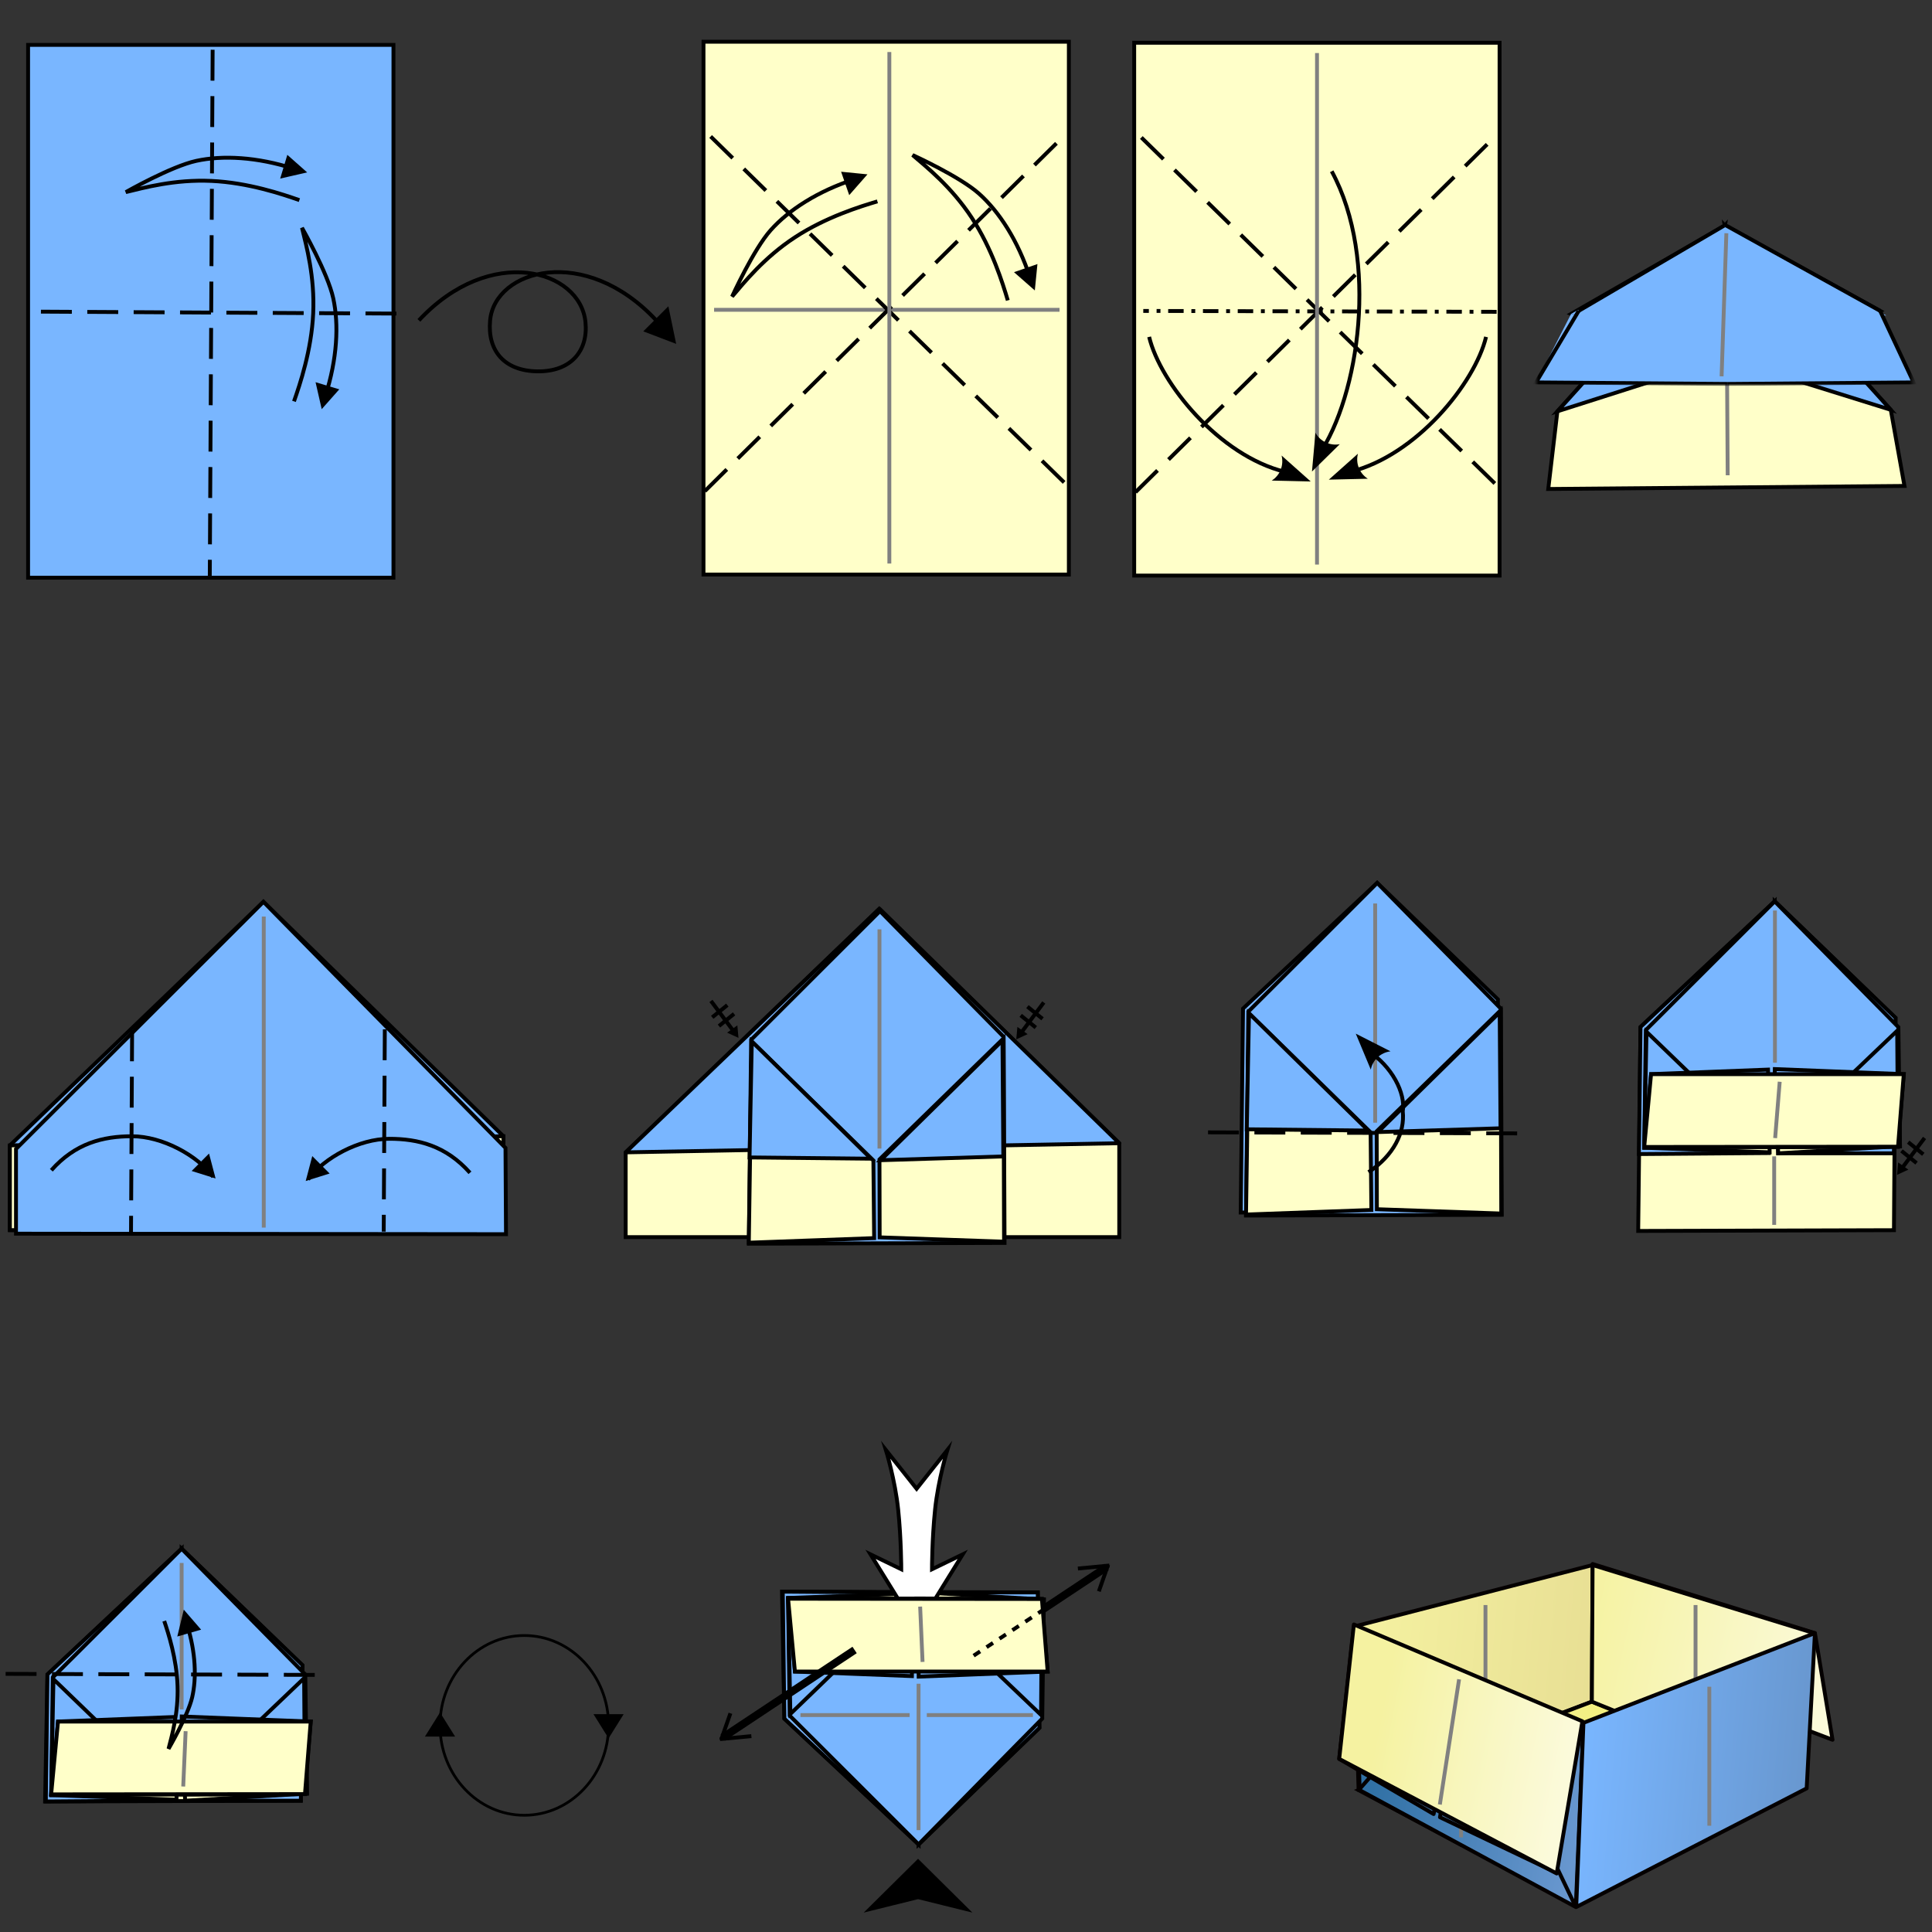 <?xml version="1.0" encoding="UTF-8" standalone="no"?>
<!-- Generator: Adobe Illustrator 13.0.0, SVG Export Plug-In . SVG Version: 6.00 Build 14948)  -->

<svg
   xmlns:dc="http://purl.org/dc/elements/1.1/"
   xmlns:cc="http://creativecommons.org/ns#"
   xmlns:rdf="http://www.w3.org/1999/02/22-rdf-syntax-ns#"
   xmlns:svg="http://www.w3.org/2000/svg"
   xmlns="http://www.w3.org/2000/svg"
   xmlns:sodipodi="http://sodipodi.sourceforge.net/DTD/sodipodi-0.dtd"
   xmlns:inkscape="http://www.inkscape.org/namespaces/inkscape"
   version="1.0"
   id="svg2"
   inkscape:version="0.92.4 (5da689c313, 2019-01-14)"
   sodipodi:docname="origami-box.svg"
   x="0px"
   y="0px"
   width="500px"
   height="500px"
   viewBox="0 0 500 500"
   enable-background="new 0 0 500 500"
   xml:space="preserve"><rect x="0" y="0" width="500" height="500" fill="#333333" stroke="none"/><defs
   id="defs327" />
<sodipodi:namedview
   id="namedview31"
   inkscape:current-layer="svg2"
   inkscape:window-y="-3"
   inkscape:window-x="-2"
   inkscape:window-height="989"
   inkscape:window-width="1680"
   inkscape:pageshadow="2"
   inkscape:pageopacity="0"
   inkscape:window-maximized="1"
   guidetolerance="10"
   inkscape:cy="208.28586"
   gridtolerance="10"
   inkscape:cx="259.06326"
   objecttolerance="10"
   inkscape:zoom="1.3350176"
   borderopacity="1"
   showgrid="false"
   bordercolor="#666666"
   pagecolor="#ffffff">
	</sodipodi:namedview>
<path
   id="path3809"
   inkscape:connector-curvature="0"
   d="M-69.369,325.423" />
<g
   id="g6">
	<path
   id="path2164"
   sodipodi:nodetypes="cssss"
   fill="none"
   stroke="#000000"
   d="M108.409,82.913   c18.43-19.792,41.774-13.195,43.112,0.471c0.726,7.406-3.75,12.818-12.395,12.723c-8.6-0.094-13.02-5.317-12.287-13.194   c1.23-13.195,24.573-19.792,43.001,0" />
	<path
   id="path2166"
   sodipodi:nodetypes="cccc"
   stroke="#000000"
   d="M174.317,88.203l-6.934-2.642l5.287-5.288L174.317,88.203z" />
</g>
<g
   id="g20">
	<path
   id="path3882"
   inkscape:connector-curvature="0"
   d="M100.289,148.073" />
	<rect
   id="rect3803"
   x="7.27"
   y="11.617"
   fill="#79B6FF"
   stroke="#000000"
   width="94.555"
   height="137.893" />
	<path
   id="path3852_2_"
   fill="none"
   stroke="#000000"
   stroke-dasharray="8,4"
   d="M102.591,81.155l-95.07-0.517" />
	<path
   id="path3852_6_"
   fill="none"
   stroke="#000000"
   stroke-dasharray="8,4"
   d="M55.032,12.874l-0.74,136.15" />
	<g
   id="g14">
		<path
   id="path2163_2_"
   sodipodi:nodetypes="cscss"
   fill="none"
   stroke="#000000"
   d="M76.138,43.698    c-9.675-3.125-18.584-3.537-25.348-2.064c-6.537,1.422-18.228,8.085-18.228,8.085c4.611-1.116,12.622-3.337,22.162-2.896    c9.541,0.441,18.382,3.44,22.754,4.971" />
		
			<path
   id="path2165_6_"
   sodipodi:nodetypes="cccc"
   inkscape:transform-center-x="6.2196395"
   inkscape:transform-center-y="-0.252036"
   stroke="#000000"
   d="    M74.615,40.963l3.82,3.386l-5.196,1.185L74.615,40.963z" />
	</g>
	<g
   id="g18">
		<path
   id="path2163_5_"
   sodipodi:nodetypes="cscss"
   fill="none"
   stroke="#000000"
   d="M84.179,102.534    c3.126-9.675,3.537-18.583,2.064-25.348c-1.422-6.537-8.085-18.229-8.085-18.229c1.116,4.612,3.337,12.622,2.896,22.162    c-0.441,9.541-3.44,18.382-4.971,22.755" />
		
			<path
   id="path2165_7_"
   sodipodi:nodetypes="cccc"
   inkscape:transform-center-x="6.2196395"
   inkscape:transform-center-y="-0.252036"
   stroke="#000000"
   d="    M86.915,101.011l-3.386,3.82l-1.185-5.195L86.915,101.011z" />
	</g>
</g>
<g
   id="g34">
	<path
   id="path3882_2_"
   inkscape:connector-curvature="0"
   d="M386.551,147.521" />
	<rect
   id="rect3803_1_"
   x="293.53"
   y="11.065"
   fill="#FFFFC9"
   stroke="#000000"
   width="94.556"
   height="137.893" />
	<path
   id="path3840_1_"
   fill="none"
   stroke="#000000"
   stroke-dasharray="8,4"
   d="M293.874,127.374l92.79-91.789" />
	<path
   id="path3842_1_"
   fill="none"
   stroke="#000000"
   stroke-dasharray="8,4"
   d="M295.378,35.586l93.787,91.785" />
	<path
   id="path3858"
   fill="none"
   stroke="#000000"
   stroke-dasharray="4,2,1,2"
   d="M387.325,80.696l-91.446-0.229" />
	<path
   id="path4225_12_"
   fill="#7BACDC"
   stroke="#808080"
   d="M340.841,146.108V13.73" />
	<path
   id="path3796_6_"
   d="M346.729,114.959l-7.192,7.076l0.895-10.052C341.644,114.231,344.191,115.426,346.729,114.959z" />
	<path
   id="path3796_5_"
   d="M353.99,123.897l-10.088,0.234l7.533-6.713C350.782,119.885,351.821,122.499,353.99,123.897z" />
	<path
   id="path3796_4_"
   d="M331.672,117.89l7.536,6.714l-10.09-0.233C331.28,123.012,332.303,120.395,331.672,117.89z" />
	<path
   id="path10039_3_"
   sodipodi:nodetypes="css"
   fill="none"
   stroke="#000000"
   d="M332.586,122.119   c-8.544-2.092-16.621-7.831-22.924-14.541c-6.301-6.713-10.828-14.397-12.266-20.39" />
	<path
   id="path10039_2_"
   sodipodi:nodetypes="css"
   fill="none"
   stroke="#000000"
   d="M344.646,44.328   c6.204,11.446,7.949,26.008,6.859,39.593c-1.09,13.582-5.015,26.188-10.152,33.725" />
	<path
   id="path10039_1_"
   sodipodi:nodetypes="css"
   fill="none"
   stroke="#000000"
   d="M384.591,87.188   c-1.438,5.992-5.964,13.676-12.265,20.39c-6.302,6.712-14.38,12.449-22.925,14.541" />
</g>
<g
   id="g46">
	<polygon
   id="rect3803_3_"
   fill="#79B6FF"
   stroke="#000000"
   points="2.561,296.426 68.178,233.39 130.295,294.063 130.295,318.357    2.561,318.357  " />
	<polygon
   id="rect3803_31_"
   fill="#FFFFC9"
   stroke="#000000"
   points="2.561,296.426 130.295,294.063 130.295,318.357 2.561,318.357     " />
	<polygon
   id="rect3803_2_"
   fill="#79B6FF"
   stroke="#000000"
   points="4.138,297.345 68.178,233.39 130.821,297.082 130.952,319.408    4.138,319.276  " />
	<path
   id="path4225_1_"
   fill="#79B6FF"
   stroke="#808080"
   d="M68.259,317.701v-80.503" />
	<path
   id="path3852_4_"
   fill="none"
   stroke="#000000"
   stroke-dasharray="8,4"
   d="M34.191,266.65l-0.284,52.359" />
	<path
   id="path3852_3_"
   fill="none"
   stroke="#000000"
   stroke-dasharray="8,4"
   d="M99.591,266.387l-0.284,52.36" />
	<path
   id="path2165_1_"
   sodipodi:nodetypes="css"
   fill="none"
   stroke="#000000"
   d="M13.284,302.861   c6.24-7.023,13.409-8.799,20.881-8.799c7.778,0,16.852,4.887,21.012,10.506" />
	<path
   id="path2167_3_"
   sodipodi:nodetypes="cccc"
   stroke="#000000"
   d="M55.079,304.238l-4.541-1.42l3.297-3.311L55.079,304.238z" />
	<path
   id="path2165_2_"
   sodipodi:nodetypes="css"
   fill="none"
   stroke="#000000"
   d="M79.734,305.225   c4.16-5.618,13.233-10.506,21.012-10.506c7.472,0,14.641,1.775,20.881,8.799" />
	<path
   id="path2167_2_"
   sodipodi:nodetypes="cccc"
   stroke="#000000"
   d="M81.077,300.164l3.297,3.312l-4.542,1.421L81.077,300.164z" />
</g>
<g
   id="g58">
	<polygon
   id="rect3803_12_"
   fill="#79B6FF"
   stroke="#000000"
   points="321.692,261.014 356.417,228.5 387.657,258.639    387.279,313.599 321.091,313.795  " />
	<polygon
   id="rect3803_11_"
   fill="#79B6FF"
   stroke="#000000"
   points="323.071,261.802 356.417,228.5 388.421,261.041    388.659,314.387 322.471,314.584  " />
	<polygon
   id="rect3803_10_"
   fill="#FFFFC9"
   stroke="#000000"
   points="323.241,262.25 354.71,293.045 354.907,313.139    322.471,314.32  " />
	<path
   id="path3881_3_"
   fill="#79B6FF"
   stroke="#000000"
   d="M323.241,262.25l30.861,30.336l-31.441-0.327L323.241,262.25z" />
	<polygon
   id="rect3803_9_"
   fill="#FFFFC9"
   stroke="#000000"
   points="388.526,314.059 356.335,312.942 356.286,292.783    388.379,261.462  " />
	<path
   id="path3881_2_"
   fill="#79B6FF"
   stroke="#000000"
   d="M388.334,291.996l-31.736,0.984l31.519-30.993L388.334,291.996z" />
	<path
   id="path4225_10_"
   fill="#7BACDC"
   stroke="#808080"
   d="M355.891,290.551v-56.733" />
	<path
   id="path3796_1_"
   d="M354.763,276.82l-3.892-9.311l8.996,4.572C357.307,272.403,355.239,274.313,354.763,276.82z" />
	<path
   id="path10039_4_"
   sodipodi:nodetypes="css"
   fill="none"
   stroke="#000000"
   d="M353.774,271.837   c6.501,3.94,10.047,11.229,9.259,15.759c0.591,5.516-2.364,11.426-8.864,15.76" />
	<path
   id="path3852_1_"
   fill="none"
   stroke="#000000"
   stroke-dasharray="8,4"
   d="M312.639,293.051l83.686,0.284" />
</g>
<g
   id="g82">
	<polygon
   id="rect3803_16_"
   fill="#FFFFC9"
   stroke="#000000"
   points="424.564,265.786 459.29,233.272 490.53,263.411    490.152,318.371 423.964,318.568  " />
	<polygon
   id="rect3803_18_"
   fill="#79B6FF"
   stroke="#000000"
   points="457.78,298.41 424.145,298.672 424.564,265.786    459.29,233.272  " />
	<polygon
   id="rect3803_17_"
   fill="#FFFFC9"
   stroke="#000000"
   points="426.311,278.186 457.78,278.119 457.977,298.213    425.533,297.031  " />
	<polygon
   id="rect3803_19_"
   fill="#79B6FF"
   stroke="#000000"
   points="459.29,233.272 490.584,263.422 490.136,298.476    460.192,298.476  " />
	<polygon
   id="rect3803_14_"
   fill="#FFFFC9"
   stroke="#000000"
   points="491.711,296.637 460.192,298.476 459.355,277.856    491.515,278.383  " />
	<polygon
   id="rect3803_15_"
   fill="#79B6FF"
   stroke="#000000"
   points="425.944,266.574 459.29,233.272 491.294,265.813    491.711,296.637 425.522,296.834  " />
	<path
   id="path3881_5_"
   fill="#79B6FF"
   stroke="#000000"
   d="M426.114,267.022l30.533,29.482l-31.114,0.526L426.114,267.022z" />
	<path
   id="path3881_4_"
   fill="#79B6FF"
   stroke="#000000"
   d="M491.207,296.768l-31.802,0.133l31.584-30.141L491.207,296.768z" />
	<polygon
   id="rect3803_20_"
   fill="#79B6FF"
   stroke="#000000"
   points="427.296,277.988 457.566,276.807 457.875,296.859    425.785,296.859  " />
	<polygon
   id="rect3803_21_"
   fill="#79B6FF"
   stroke="#000000"
   points="491.1,296.729 459.01,296.729 459.318,276.675    492.696,277.988  " />
	<polygon
   id="rect3803_13_"
   fill="#FFFFC9"
   stroke="#000000"
   points="491.207,296.768 425.522,296.834 427.296,277.988    492.696,277.988  " />
	<g
   id="g77">
		<path
   id="path11992_2_"
   stroke="#000000"
   d="M491.662,301.743l1.23,0.868l-1.366,0.63L491.662,301.743z" />
		<path
   id="path25693_2_"
   stroke="#000000"
   d="M498.028,294.051" />
		<path
   id="path27640_2_"
   fill="none"
   stroke="#000000"
   d="M497.747,298.74l-3.907-3.16" />
		<path
   id="path28611_2_"
   fill="none"
   stroke="#000000"
   d="M496.004,300.999l-3.908-3.158" />
		<line
   fill="none"
   stroke="#000000"
   x1="491.896"
   y1="302.775"
   x2="498.07"
   y2="294.5"
   id="line75" />
	</g>
	<path
   id="path4225_8_"
   fill="#7BACDC"
   stroke="#808080"
   d="M459.405,294.535l1.182-14.577" />
	<path
   id="path4225_16_"
   fill="#7BACDC"
   stroke="#808080"
   d="M459.354,275.033v-39.398" />
	<path
   id="path4225_17_"
   fill="#7BACDC"
   stroke="#808080"
   d="M459.157,316.993v-17.729" />
</g>
<g
   id="g167">
	
		<linearGradient
   id="path2222_1_"
   gradientUnits="userSpaceOnUse"
   x1="1731.227"
   y1="-1506.448"
   x2="1573.359"
   y2="-1475.287"
   gradientTransform="matrix(0.337 0 0 -0.338 -109.152 -74.992)">
		<stop
   offset="0"
   style="stop-color:#FBFADA"
   id="stop84" />
		<stop
   offset="1"
   style="stop-color:#F5F2A1"
   id="stop86" />
	</linearGradient>
	<path
   id="path2222_5_"
   fill="url(#path2222_1_)"
   stroke="#040000"
   stroke-linejoin="round"
   d="M412.163,404.759L469.7,422.64   l4.559,27.614l-55.738-21.142L412.163,404.759z" />
	<linearGradient
   id="path2224_1_"
   gradientUnits="userSpaceOnUse"
   x1="412.286"
   y1="436.818"
   x2="349.477"
   y2="431.323">
		<stop
   offset="0"
   style="stop-color:#E8DF94"
   id="stop90" />
		<stop
   offset="1"
   style="stop-color:#F5F2A1"
   id="stop92" />
	</linearGradient>
	<path
   id="path2224_4_"
   sodipodi:nodetypes="ccccc"
   fill="url(#path2224_1_)"
   stroke="#040000"
   stroke-linejoin="round"
   d="   M350.384,420.958l61.779-15.924l-0.19,35.36l-60.371,22.888L350.384,420.958z" />
	<linearGradient
   id="path22764_1_"
   gradientUnits="userSpaceOnUse"
   x1="358.338"
   y1="475.898"
   x2="429.947"
   y2="437.663">
		<stop
   offset="0"
   style="stop-color:#F9F8CE"
   id="stop96" />
		<stop
   offset="1"
   style="stop-color:#F1ED6C"
   id="stop98" />
	</linearGradient>
	<path
   id="path22764_2_"
   sodipodi:nodetypes="ccccc"
   fill="url(#path22764_1_)"
   stroke="#040000"
   d="M351.602,463.282l26.598,14.18   l58.484-27.183l-24.711-9.885L351.602,463.282z" />
	<linearGradient
   id="path2222_2_"
   gradientUnits="userSpaceOnUse"
   x1="471.976"
   y1="440.784"
   x2="407.478"
   y2="427.075">
		<stop
   offset="0"
   style="stop-color:#FBFADA"
   id="stop102" />
		<stop
   offset="1"
   style="stop-color:#F5F2A1"
   id="stop104" />
	</linearGradient>
	<path
   id="path2222_3_"
   fill="url(#path2222_2_)"
   stroke="#040000"
   stroke-linejoin="round"
   d="M412.163,405.034l57.262,17.604   l-2.134,40.186l-55.318-22.43L412.163,405.034z" />
	<path
   fill="none"
   stroke="#040000"
   stroke-linejoin="round"
   d="M469.425,422.639"
   id="path108" />
	<path
   fill="none"
   stroke="#040000"
   stroke-linejoin="round"
   d="M409.523,446.017"
   id="path110" />
	<path
   fill="none"
   stroke="#040000"
   stroke-linejoin="round"
   d="M467.291,462.824"
   id="path112" />
	<path
   fill="none"
   stroke="#040000"
   d="M350.384,420.958"
   id="path114" />
	<path
   fill="none"
   stroke="#040000"
   d="M409.523,446.017"
   id="path116" />
	
		<linearGradient
   id="path2222_7_"
   gradientUnits="userSpaceOnUse"
   x1="1541.773"
   y1="-1594.644"
   x2="1383.029"
   y2="-1563.31"
   gradientTransform="matrix(0.337 0 0 -0.338 -109.152 -74.992)">
		<stop
   offset="0"
   style="stop-color:#6897CF"
   id="stop118" />
		<stop
   offset="1"
   style="stop-color:#3171A5"
   id="stop120" />
	</linearGradient>
	<path
   id="path2222_6_"
   fill="url(#path2222_7_)"
   stroke="#040000"
   stroke-linejoin="round"
   d="M350.658,420.959l59.14,25.058   l-1.981,47.519l-55.939-30.253L350.658,420.959z" />
	<path
   id="path4225_6_"
   fill="#7BACDC"
   stroke="#808080"
   d="M438.805,453.824v-38.44" />
	<linearGradient
   id="path2224_2_"
   gradientUnits="userSpaceOnUse"
   x1="467.758"
   y1="460.624"
   x2="408.957"
   y2="455.48">
		<stop
   offset="0"
   style="stop-color:#6897CF"
   id="stop125" />
		<stop
   offset="1"
   style="stop-color:#79B6FF"
   id="stop127" />
	</linearGradient>
	<path
   id="path2224_5_"
   sodipodi:nodetypes="ccccc"
   fill="url(#path2224_2_)"
   stroke="#040000"
   stroke-linejoin="round"
   d="   M409.798,445.864L469.7,422.64l-2.135,40.185l-59.638,30.719L409.798,445.864z" />
	<path
   fill="none"
   stroke="#040000"
   stroke-linejoin="round"
   d="M469.7,422.64"
   id="path131" />
	<path
   fill="none"
   stroke="#040000"
   stroke-linejoin="round"
   d="M409.798,446.017"
   id="path133" />
	<path
   fill="none"
   stroke="#040000"
   stroke-linejoin="round"
   d="M467.565,462.824"
   id="path135" />
	<path
   fill="none"
   stroke="#040000"
   d="M350.658,420.959"
   id="path137" />
	<path
   fill="none"
   stroke="#040000"
   d="M409.798,446.017"
   id="path139" />
	<path
   id="path4225_3_"
   fill="#7BACDC"
   stroke="#808080"
   d="M378.123,475.515V445.86" />
	
		<linearGradient
   id="path2222_8_"
   gradientUnits="userSpaceOnUse"
   x1="1527.8"
   y1="-1589.29"
   x2="1452.024"
   y2="-1574.333"
   gradientTransform="matrix(0.337 0 0 -0.338 -109.152 -74.992)">
		<stop
   offset="0"
   style="stop-color:#6897CF"
   id="stop142" />
		<stop
   offset="1"
   style="stop-color:#4C7EAF"
   id="stop144" />
	</linearGradient>
	<path
   id="path2222_9_"
   fill="url(#path2222_8_)"
   stroke="#040000"
   stroke-linejoin="round"
   d="M378.708,432.683l30.541,13.06   l-6.653,38.834l-29.93-14.277L378.708,432.683z" />
	
		<linearGradient
   id="path2222_11_"
   gradientUnits="userSpaceOnUse"
   x1="1435.05"
   y1="-1548.807"
   x2="1366.99"
   y2="-1535.373"
   gradientTransform="matrix(0.337 0 0 -0.338 -109.152 -74.992)">
		<stop
   offset="0"
   style="stop-color:#4C7EAF"
   id="stop148" />
		<stop
   offset="1"
   style="stop-color:#3171A5"
   id="stop150" />
	</linearGradient>
	<path
   id="path2222_10_"
   fill="url(#path2222_11_)"
   stroke="#040000"
   stroke-linejoin="round"
   d="M350.384,420.959l28.324,11.724   l-7.688,36.792l-24.438-14.277L350.384,420.959z" />
	<line
   fill="none"
   stroke="#040000"
   stroke-linejoin="round"
   x1="378.708"
   y1="432.683"
   x2="407.816"
   y2="493.535"
   id="line154" />
	<line
   fill="none"
   stroke="#040000"
   stroke-linejoin="round"
   x1="378.708"
   y1="432.683"
   x2="351.602"
   y2="463.282"
   id="line156" />
	<path
   id="path4225_4_"
   fill="#7BACDC"
   stroke="#808080"
   d="M384.438,452.726v-37.342" />
	
		<linearGradient
   id="path2222_12_"
   gradientUnits="userSpaceOnUse"
   x1="1525.98"
   y1="-1579.383"
   x2="1381.174"
   y2="-1550.801"
   gradientTransform="matrix(0.337 0 0 -0.338 -109.152 -74.992)">
		<stop
   offset="0"
   style="stop-color:#FBFADA"
   id="stop159" />
		<stop
   offset="1"
   style="stop-color:#F5F2A1"
   id="stop161" />
	</linearGradient>
	<path
   id="path2222_4_"
   fill="url(#path2222_12_)"
   stroke="#040000"
   stroke-linejoin="round"
   d="M350.384,420.41l59.14,25.058   l-6.653,39.384l-56.287-29.654L350.384,420.41z" />
	<path
   id="path4225_2_"
   fill="#7BACDC"
   stroke="#808080"
   d="M442.373,472.494v-35.969" />
	<path
   id="path4225_5_"
   fill="#7BACDC"
   stroke="#808080"
   d="M372.632,467.003l4.978-32.399" />
</g>
<g
   id="g193">
	<polygon
   id="rect3803_7_"
   fill="#FFFFC9"
   stroke="#000000"
   points="161.925,298.229 227.542,235.193 289.66,295.865 289.66,320.16    161.925,320.16  " />
	<path
   id="path9058"
   fill="#79B6FF"
   stroke="#000000"
   stroke-linecap="round"
   stroke-linejoin="round"
   d="M227.618,235.196   l62.042,60.669l-127.735,2.363L227.618,235.196z" />
	<polygon
   id="rect3803_6_"
   fill="#79B6FF"
   stroke="#000000"
   points="194.394,269.086 227.739,235.784 259.743,268.324    259.98,321.67 193.792,321.867  " />
	<polygon
   id="rect3803_4_"
   fill="#FFFFC9"
   stroke="#000000"
   points="194.563,269.533 226.032,300.329 226.229,320.422    193.792,321.604  " />
	<path
   id="path3881"
   fill="#79B6FF"
   stroke="#000000"
   d="M194.563,269.533l30.862,30.337l-31.442-0.328L194.563,269.533z" />
	<polygon
   id="rect3803_5_"
   fill="#FFFFC9"
   stroke="#000000"
   points="259.849,321.342 227.657,320.227 227.608,300.066    259.701,268.745  " />
	<path
   id="path3881_1_"
   fill="#79B6FF"
   stroke="#000000"
   d="M259.656,299.279l-31.736,0.984l31.519-30.992L259.656,299.279z" />
	<g
   id="g182">
		<path
   id="path11992"
   stroke="#000000"
   d="M190.543,267.781l-1.366-0.629l1.229-0.87L190.543,267.781z" />
		<path
   id="path25693"
   stroke="#000000"
   d="M184.04,258.591" />
		<path
   id="path27640"
   fill="none"
   stroke="#000000"
   d="M188.229,260.121l-3.907,3.158" />
		<path
   id="path28611"
   fill="none"
   stroke="#000000"
   d="M189.973,262.38l-3.908,3.159" />
		<line
   fill="none"
   stroke="#000000"
   x1="190.173"
   y1="267.314"
   x2="183.999"
   y2="259.039"
   id="line180" />
	</g>
	<g
   id="g190">
		<path
   id="path11992_1_"
   stroke="#000000"
   d="M263.721,266.676l1.23,0.87l-1.367,0.629L263.721,266.676z" />
		<path
   id="path25693_1_"
   stroke="#000000"
   d="M270.087,258.984" />
		<path
   id="path27640_1_"
   fill="none"
   stroke="#000000"
   d="M269.806,263.673l-3.908-3.158" />
		<path
   id="path28611_1_"
   fill="none"
   stroke="#000000"
   d="M268.062,265.934l-3.907-3.16" />
		<line
   fill="none"
   stroke="#000000"
   x1="263.954"
   y1="267.709"
   x2="270.128"
   y2="259.434"
   id="line188" />
	</g>
	<path
   id="path4225_9_"
   fill="#7BACDC"
   stroke="#808080"
   d="M227.606,297.244V240.51" />
</g>
<g
   id="g209">
	<path
   id="path3882_1_"
   inkscape:connector-curvature="0"
   d="M275.083,147.255" />
	<rect
   id="rect3803_8_"
   x="182.063"
   y="10.799"
   fill="#FFFFC9"
   stroke="#000000"
   width="94.555"
   height="137.893" />
	<path
   id="path4225"
   fill="#79B6FF"
   stroke="#808080"
   d="M184.804,80.18h89.404" />
	<path
   id="path3840"
   fill="none"
   stroke="#000000"
   stroke-dasharray="8,4"
   d="M182.406,127.108l92.791-91.789" />
	<path
   id="path3842"
   fill="none"
   stroke="#000000"
   stroke-dasharray="8,4"
   d="M183.91,35.32l93.789,91.785" />
	<g
   id="g202">
		<path
   id="path2163_4_"
   sodipodi:nodetypes="cscss"
   fill="none"
   stroke="#000000"
   d="M221.242,46.341    c-9.672,3.137-17.132,8.024-21.75,13.181c-4.463,4.982-10.033,17.233-10.033,17.233c3.083-3.606,8.272-10.1,16.261-15.333    c7.99-5.233,16.912-7.984,21.353-9.305" />
		
			<path
   id="path2165_4_"
   sodipodi:nodetypes="cccc"
   inkscape:transform-center-x="6.2196395"
   inkscape:transform-center-y="-0.252036"
   stroke="#000000"
   d="    M218.405,45.017l5.079,0.505l-3.516,4.005L218.405,45.017z" />
	</g>
	<g
   id="g206">
		<path
   id="path2163_3_"
   sodipodi:nodetypes="cscss"
   fill="none"
   stroke="#000000"
   d="M266.588,71.905    c-3.137-9.672-8.024-17.132-13.182-21.75c-4.981-4.462-17.231-10.033-17.231-10.033c3.604,3.083,10.099,8.272,15.334,16.262    c5.233,7.989,7.984,16.912,9.306,21.352" />
		
			<path
   id="path2165_3_"
   sodipodi:nodetypes="cccc"
   inkscape:transform-center-x="6.2196395"
   inkscape:transform-center-y="-0.252036"
   stroke="#000000"
   d="    M267.912,69.067l-0.505,5.081l-4.006-3.517L267.912,69.067z" />
	</g>
	<path
   id="path4225_11_"
   fill="#7BACDC"
   stroke="#808080"
   d="M230.163,145.842V13.465" />
</g>
<g
   id="g260">
	<g
   id="g218">
		<path
   id="path4231"
   d="M427.676,82.872" />
		<path
   id="rect3868"
   fill="#FFFFC9"
   stroke="#000000"
   d="M489.332,106.062l3.545,19.699l-92.191,0.788l2.364-20.093l43.338-48.065    L489.332,106.062z" />
		<path
   id="path3879"
   fill="#79B6FF"
   stroke="#000000"
   d="M440.084,94.636l-37.034,11.819l43.338-48.065L440.084,94.636z" />
		<path
   id="path3873"
   fill="#FFFFC9"
   stroke="#000000"
   d="M440.084,94.636l-33.488-13.396l39.792-22.851L440.084,94.636z" />
		<path
   id="path3877"
   fill="#79B6FF"
   stroke="#000000"
   d="M489.332,106.062l-36.641-11.425l-6.304-36.246L489.332,106.062z" />
		<path
   id="path3875"
   fill="#FFFFC9"
   stroke="#000000"
   d="M486.573,80.453l-33.882,14.183l-6.304-36.246L486.573,80.453z" />
		<path
   id="path4225_14_"
   fill="#79B6FF"
   stroke="#808080"
   d="M447.125,123.003l-0.344-54.37" />
	</g>
	<defs
   id="defs223">
		<filter
   id="Adobe_OpacityMaskFilter"
   filterUnits="userSpaceOnUse"
   x="396.658"
   y="57.753"
   width="99.366"
   height="42.111">
			<feColorMatrix
   type="matrix"
   values="1 0 0 0 0  0 1 0 0 0  0 0 1 0 0  0 0 0 1 0"
   id="feColorMatrix220" />
		</filter>
	</defs>
	<mask
   maskUnits="userSpaceOnUse"
   x="396.658"
   y="57.753"
   width="99.366"
   height="42.111"
   id="SVGID_1_">
		<g
   filter="url(#Adobe_OpacityMaskFilter)"
   id="g244">
			<g
   id="g242">
				
					<linearGradient
   id="SVGID_2_"
   gradientUnits="userSpaceOnUse"
   x1="1083.993"
   y1="-233.522"
   x2="1083.993"
   y2="-281.948"
   gradientTransform="matrix(1 0 0 -1 -637.682 -179.502)">
					<stop
   offset="0"
   style="stop-color:#FFFFFF"
   id="stop225" />
					<stop
   offset="0.126"
   style="stop-color:#F9F9F9"
   id="stop227" />
					<stop
   offset="0.292"
   style="stop-color:#E9E9E9"
   id="stop229" />
					<stop
   offset="0.481"
   style="stop-color:#CDCDCD"
   id="stop231" />
					<stop
   offset="0.686"
   style="stop-color:#A7A7A7"
   id="stop233" />
					<stop
   offset="0.903"
   style="stop-color:#777777"
   id="stop235" />
					<stop
   offset="1"
   style="stop-color:#5E5E5E"
   id="stop237" />
				</linearGradient>
				<rect
   x="397.557"
   y="54.02"
   fill="url(#SVGID_2_)"
   width="97.51"
   height="48.426"
   id="rect240" />
			</g>
		</g>
	</mask>
	<g
   mask="url(#SVGID_1_)"
   id="g257">
		<path
   id="path3871_3_"
   fill="#79B6FF"
   d="M488.149,81.635l-81.554-0.394l39.611-22.854L488.149,81.635z" />
		<path
   id="path3871_2_"
   fill="#79B6FF"
   d="M495.241,98.97h-97.707l9.062-17.729l79.978-0.788L495.241,98.97z" />
		<line
   fill="none"
   stroke="#000000"
   x1="408.566"
   y1="80.453"
   x2="446.207"
   y2="58.388"
   id="line249" />
		<line
   fill="none"
   stroke="#000000"
   x1="486.573"
   y1="80.453"
   x2="446.404"
   y2="58.19"
   id="line251" />
		<polyline
   fill="none"
   stroke="#000000"
   points="408.566,80.453 397.534,98.97 447.176,99.364   "
   id="polyline253" />
		<polyline
   fill="none"
   stroke="#000000"
   points="486.573,80.453 495.241,98.97 447.176,99.364   "
   id="polyline255" />
	</g>
	<path
   id="path4225_13_"
   fill="#79B6FF"
   stroke="#808080"
   d="M445.549,97.395l1.232-37.035" />
</g>
<g
   id="g280">
	<polygon
   id="rect3803_30_"
   fill="#FFFFC9"
   stroke="#000000"
   points="12.283,433.332 47.008,400.818 78.248,430.956 77.854,466.021    11.665,466.218  " />
	<polygon
   id="rect3803_29_"
   fill="#79B6FF"
   stroke="#000000"
   points="45.498,465.955 11.862,466.218 12.283,433.332 47.008,400.818     " />
	<polygon
   id="rect3803_28_"
   fill="#FFFFC9"
   stroke="#000000"
   points="14.029,445.73 45.498,445.665 45.695,465.758 13.251,464.576     " />
	<polygon
   id="rect3803_27_"
   fill="#79B6FF"
   stroke="#000000"
   points="47.008,400.818 78.302,430.967 77.854,466.021 47.911,466.021     " />
	<polygon
   id="rect3803_26_"
   fill="#FFFFC9"
   stroke="#000000"
   points="79.429,464.182 47.911,466.021 47.074,445.402 79.232,445.928     " />
	<polygon
   id="rect3803_25_"
   fill="#79B6FF"
   stroke="#000000"
   points="13.662,434.119 47.008,400.818 79.012,433.358 79.429,464.182    13.241,464.379  " />
	<path
   id="path3881_7_"
   fill="#79B6FF"
   stroke="#000000"
   d="M13.832,434.567l30.534,29.483l-31.114,0.525L13.832,434.567z" />
	<path
   id="path3881_6_"
   fill="#79B6FF"
   stroke="#000000"
   d="M78.925,464.313l-31.802,0.132l31.584-30.14L78.925,464.313z" />
	<polygon
   id="rect3803_24_"
   fill="#79B6FF"
   stroke="#000000"
   points="15.014,445.534 45.285,444.352 45.593,464.405 13.503,464.405     " />
	<polygon
   id="rect3803_23_"
   fill="#79B6FF"
   stroke="#000000"
   points="78.817,464.273 46.728,464.273 47.036,444.221 80.414,445.534     " />
	<polygon
   id="rect3803_22_"
   fill="#FFFFC9"
   stroke="#000000"
   points="78.925,464.313 13.241,464.379 15.014,445.534 80.414,445.534     " />
	<path
   id="path4225_18_"
   fill="#7BACDC"
   stroke="#808080"
   d="M47.006,442.381v-37.887" />
	<g
   id="g276">
		<path
   id="path2163_1_"
   sodipodi:nodetypes="cscss"
   fill="none"
   stroke="#000000"
   d="M42.504,419.515    c1.087,3.233,3.211,9.77,3.447,16.796c0.235,7.025-1.472,12.902-2.337,16.285c0,0,5.012-8.545,6.12-13.343    c1.147-4.964,0.928-11.524-1.283-18.677" />
		
			<path
   id="path2165_5_"
   sodipodi:nodetypes="cccc"
   inkscape:transform-center-x="6.2196395"
   inkscape:transform-center-y="-0.252036"
   stroke="#000000"
   d="    M46.572,422.813l1.25-5.181l3.338,3.862L46.572,422.813z" />
	</g>
	<path
   id="path3852_5_"
   fill="none"
   stroke="#000000"
   stroke-dasharray="8,4"
   d="M1.457,433.193l83.685,0.284" />
	<path
   id="path4225_7_"
   fill="#7BACDC"
   stroke="#808080"
   d="M47.417,462.344l0.625-14.315" />
</g>
<g
   id="g285">
	
		<path
   id="path2172"
   sodipodi:type="arc"
   sodipodi:cy="50"
   sodipodi:rx="21.393314"
   sodipodi:cx="150"
   sodipodi:ry="19.348289"
   fill="none"
   stroke="#000000"
   stroke-width="0.712"
   stroke-linecap="square"
   stroke-linejoin="round"
   d="   M157.5,446.527c0.008,12.838-9.753,23.252-21.799,23.259c-12.046,0.008-21.818-10.393-21.825-23.23c0-0.009,0-0.019,0-0.028   c-0.008-12.838,9.753-23.251,21.799-23.258c12.046-0.009,21.818,10.393,21.825,23.23C157.5,446.509,157.5,446.519,157.5,446.527z" />
	<path
   id="path2174"
   sodipodi:nodetypes="cccc"
   inkscape:transform-center-y="-1.0172413"
   stroke="#000000"
   stroke-width="1"
   d="   M113.876,444.123l-3.009,4.81h6.018L113.876,444.123z" />
	<path
   id="path2176"
   sodipodi:nodetypes="cccc"
   stroke="#000000"
   stroke-width="1"
   d="M157.5,448.933l-3.008-4.81h6.017   L157.5,448.933z" />
</g>
<g
   id="g324">
	<g
   id="g293">
		<line
   fill="none"
   stroke="#000000"
   stroke-width="2"
   x1="252.237"
   y1="428.223"
   x2="286.376"
   y2="405.565"
   id="line287" />
		<line
   fill="none"
   stroke="#000000"
   x1="287.1"
   y1="405.158"
   x2="278.956"
   y2="405.931"
   id="line289" />
		<line
   fill="none"
   stroke="#000000"
   x1="286.791"
   y1="404.948"
   x2="284.379"
   y2="411.837"
   id="line291" />
	</g>
	<polygon
   id="rect3803_40_"
   fill="#FFFFC9"
   stroke="#000000"
   points="202.381,411.914 268.57,412.111 268.963,447.175    237.724,477.313 202.999,444.8  " />
	<polygon
   id="rect3803_39_"
   fill="#79B6FF"
   stroke="#000000"
   points="237.724,477.313 202.999,444.8 202.577,411.914    236.215,412.176  " />
	<polygon
   id="rect3803_38_"
   fill="#FFFFC9"
   stroke="#000000"
   points="203.968,413.556 236.411,412.374 236.215,432.467    204.745,432.4  " />
	<polygon
   id="rect3803_37_"
   fill="#79B6FF"
   stroke="#000000"
   points="238.627,412.111 268.57,412.111 269.019,447.164    237.724,477.313  " />
	<polygon
   id="rect3803_36_"
   fill="#FFFFC9"
   stroke="#000000"
   points="269.949,432.203 237.791,432.729 238.627,412.111    270.146,413.949  " />
	<path
   id="path4110"
   sodipodi:nodetypes="czccczccccc"
   fill="#FFFFFF"
   stroke="#000000"
   stroke-miterlimit="8"
   d="M225.287,402.264   l11.933,19.292l11.935-19.292l-7.956,3.857c0,0,0-7.716,0.796-15.433s3.183-15.434,3.183-15.434l-7.957,10.032l-7.954-10.032   c0,0,2.39,7.755,3.181,15.434c0.797,7.717,0.797,15.433,0.797,15.433L225.287,402.264z" />
	<polygon
   id="rect3803_35_"
   fill="#79B6FF"
   stroke="#000000"
   points="203.957,413.752 270.146,413.949 269.729,444.772    237.724,477.313 204.378,444.013  " />
	<path
   id="path3881_9_"
   fill="#79B6FF"
   stroke="#000000"
   d="M203.968,413.556l31.113,0.525l-30.532,29.482L203.968,413.556z" />
	<path
   id="path3881_8_"
   fill="#79B6FF"
   stroke="#000000"
   d="M269.423,443.826l-31.584-30.139l31.803,0.13L269.423,443.826z" />
	<polygon
   id="rect3803_34_"
   fill="#79B6FF"
   stroke="#000000"
   points="204.22,413.727 236.31,413.727 236.001,433.779    205.729,432.598  " />
	<polygon
   id="rect3803_33_"
   fill="#79B6FF"
   stroke="#000000"
   points="271.13,432.598 237.752,433.911 237.443,413.858    269.533,413.858  " />
	<polygon
   id="rect3803_32_"
   fill="#FFFFC9"
   stroke="#000000"
   points="271.13,432.598 205.729,432.598 203.957,413.752    269.642,413.817  " />
	<path
   id="path4225_19_"
   fill="#7BACDC"
   stroke="#808080"
   d="M238.758,430.103l-0.625-14.314" />
	<path
   id="path4225_15_"
   fill="#7BACDC"
   stroke="#808080"
   d="M237.722,473.638V435.75" />
	<path
   id="path4225_20_"
   fill="#7BACDC"
   stroke="#808080"
   d="M207.156,443.859h28.253" />
	<path
   id="path4225_21_"
   fill="#7BACDC"
   stroke="#808080"
   d="M239.856,443.859h27.465" />
	<g
   id="g317">
		<line
   fill="none"
   stroke="#000000"
   stroke-width="2"
   x1="221.173"
   y1="427.012"
   x2="187.034"
   y2="449.67"
   id="line311" />
		<line
   fill="none"
   stroke="#000000"
   x1="186.311"
   y1="450.078"
   x2="194.454"
   y2="449.306"
   id="line313" />
		<line
   fill="none"
   stroke="#000000"
   x1="186.619"
   y1="450.286"
   x2="189.031"
   y2="443.398"
   id="line315" />
	</g>
	<path
   id="path6086"
   sodipodi:nodetypes="ccccc"
   stroke="#000000"
   d="M225.166,494.058l12.426-3.076l12.425,3.076l-12.425-12.305   L225.166,494.058z" />
	<g
   id="g322">
		<line
   fill="none"
   stroke="#000000"
   stroke-dasharray="2,2"
   x1="251.975"
   y1="428.485"
   x2="269.686"
   y2="416.838"
   id="line320" />
	</g>
</g>
</svg>